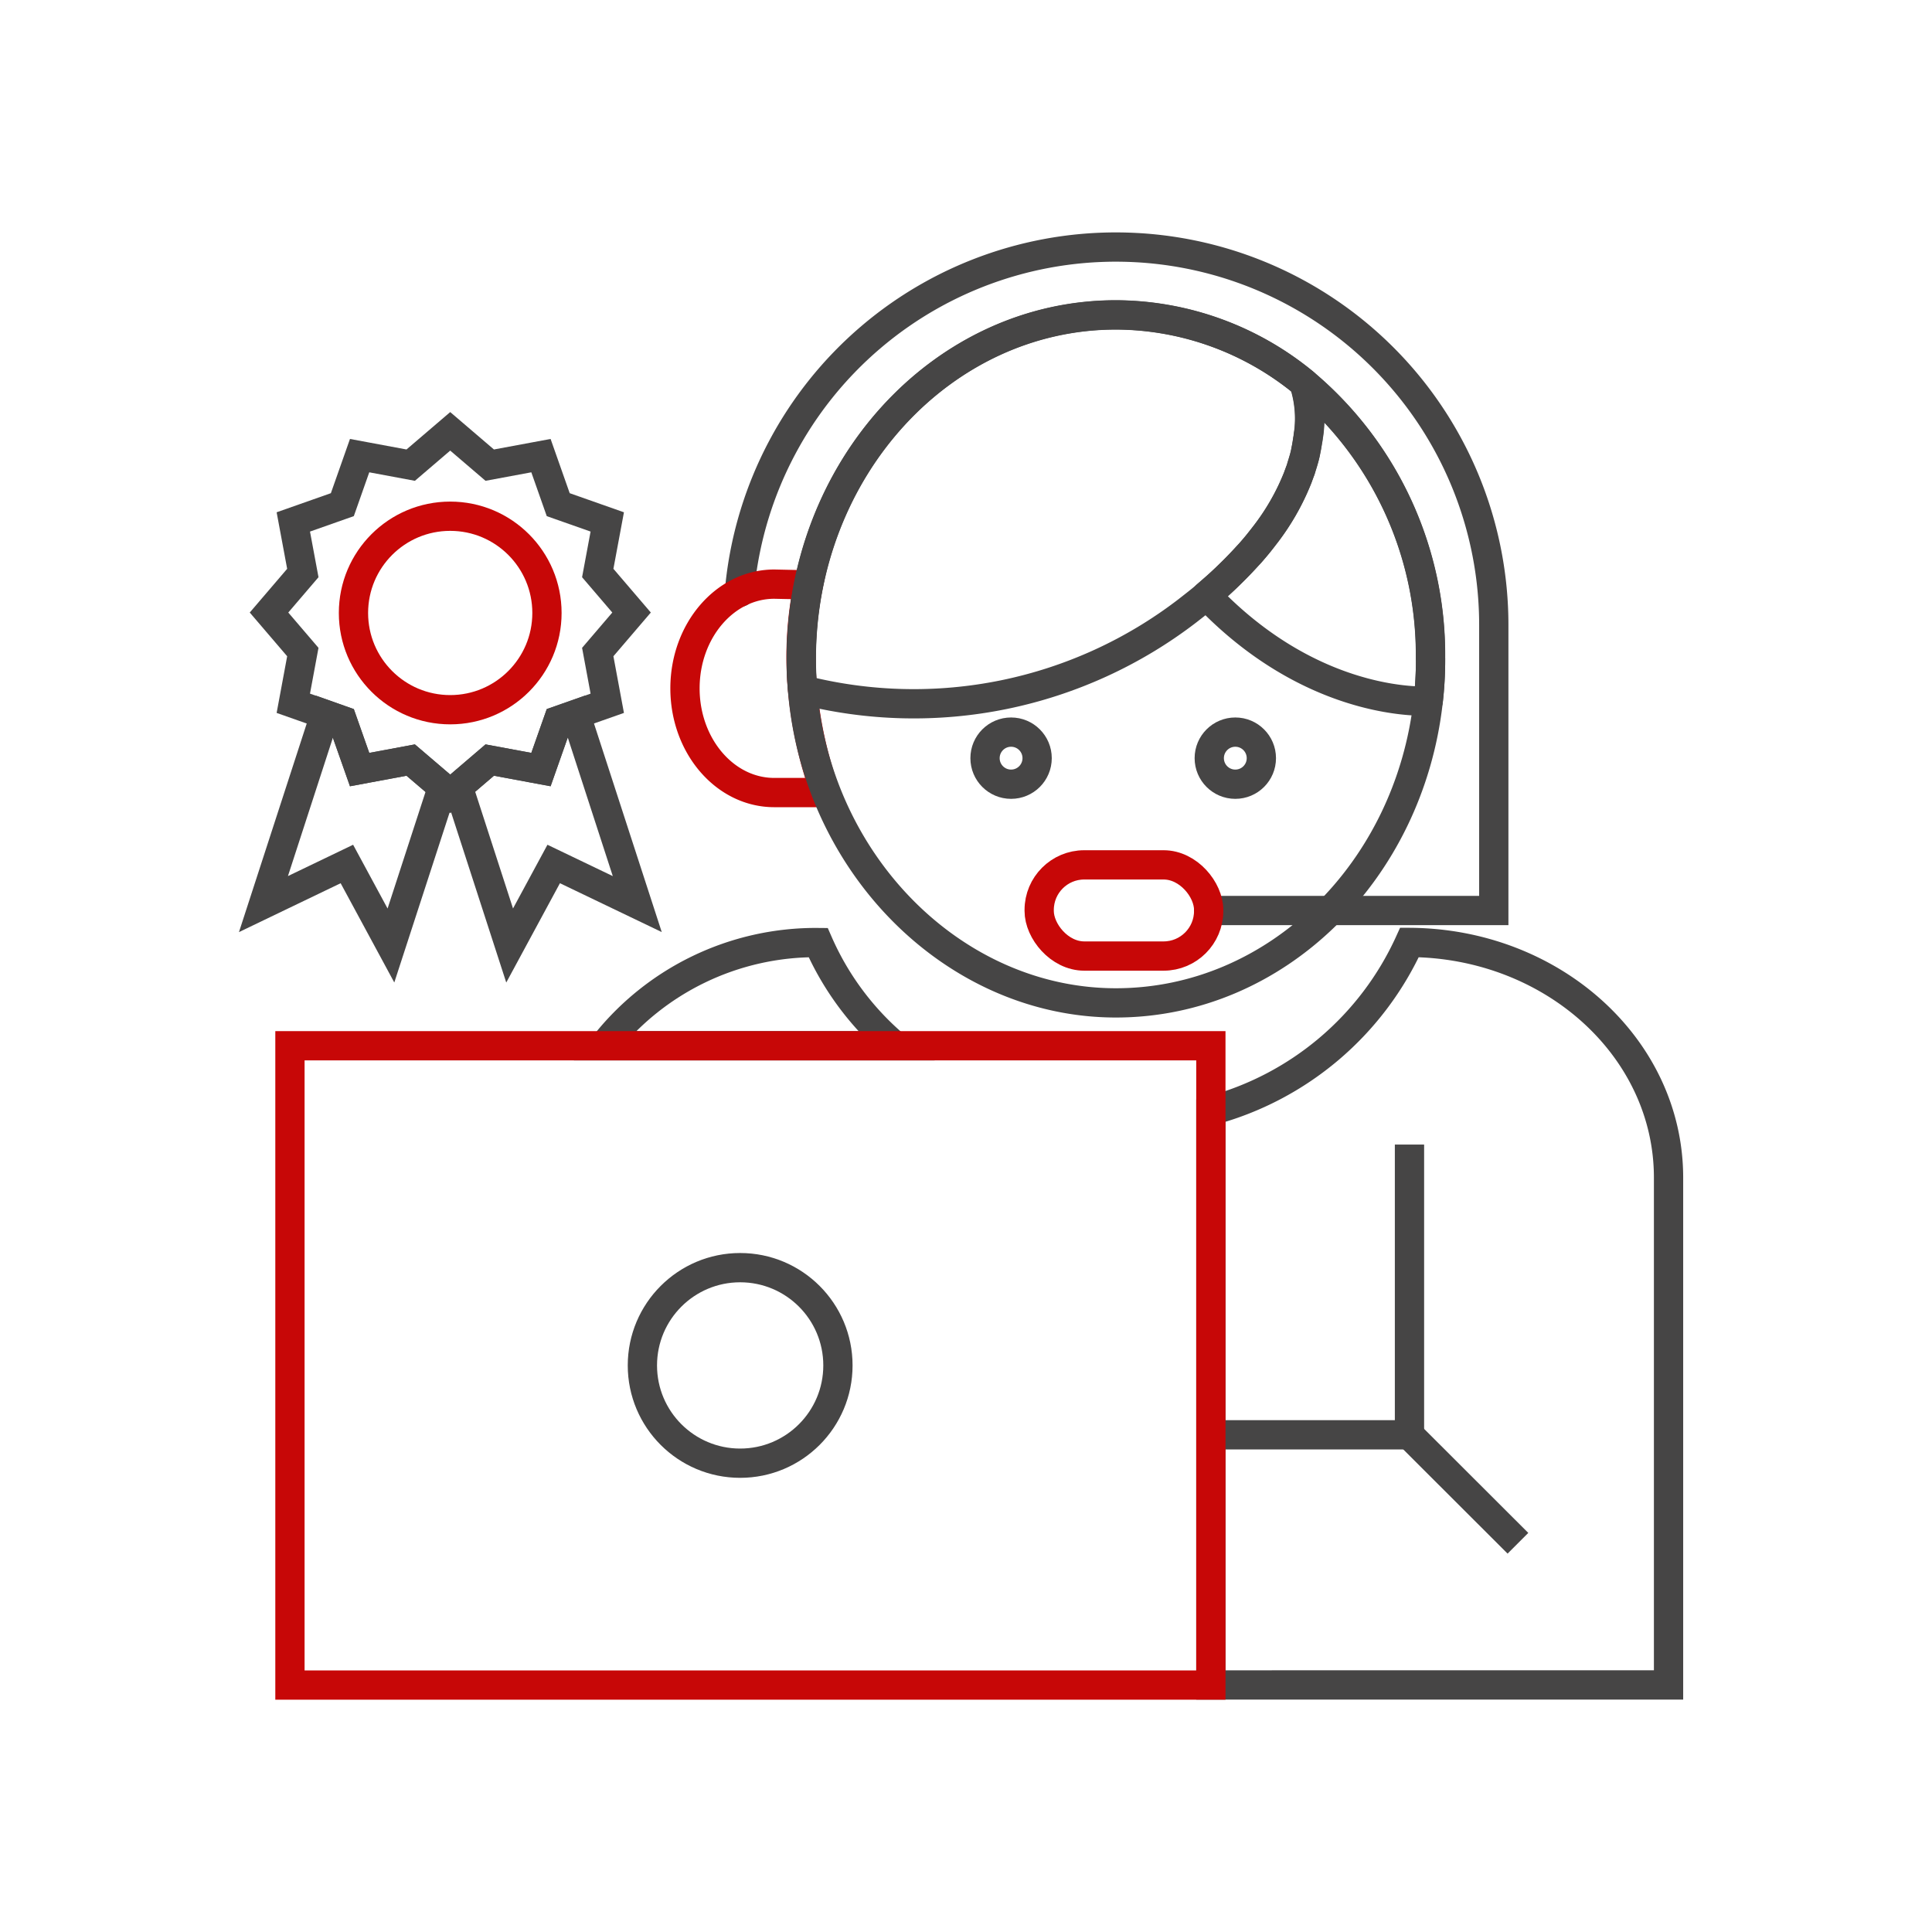<svg id="kl_kundenservice" xmlns="http://www.w3.org/2000/svg" width="132" height="132" viewBox="0 0 132 132">
  <rect id="Rechteck_21271" data-name="Rechteck 21271" width="132" height="132" fill="none"/>
  <g id="Gruppe_61825" data-name="Gruppe 61825">
    <path id="Pfad_265" data-name="Pfad 265" d="M114,80.46v34.66H82.73V75.89A20.825,20.825,0,0,0,96.3,64.39C106.09,64.44,114,71.61,114,80.46Z" fill="none" stroke="#464545" stroke-linecap="round" stroke-width="2"/>
    <path id="Pfad_266" data-name="Pfad 266" d="M61.14,71.45A19.524,19.524,0,0,1,55.9,64.4a18.379,18.379,0,0,0-14.64,7.05Z" fill="none" stroke="#464545" stroke-linecap="round" stroke-width="2"/>
    <g id="Gruppe_61822" data-name="Gruppe 61822">
      <circle id="Ellipse_85" data-name="Ellipse 85" cx="1.78" cy="1.78" r="1.78" transform="translate(82.62 50.02)" fill="none" stroke="#464545" stroke-linecap="round" stroke-width="2"/>
      <circle id="Ellipse_86" data-name="Ellipse 86" cx="1.78" cy="1.78" r="1.78" transform="translate(67.3 50.02)" fill="none" stroke="#464545" stroke-linecap="round" stroke-width="2"/>
    </g>
    <path id="Pfad_267" data-name="Pfad 267" d="M82.58,62.21h19.48V42.7a25.82,25.82,0,0,0-51.49-2.78v.54" fill="none" stroke="#464545" stroke-linecap="round" stroke-width="2"/>
    <path id="Pfad_268" data-name="Pfad 268" d="M56.39,54.15H52.9c-3.37,0-6.1-3.19-6.1-7.12h0c0-3.93,2.73-7.12,6.1-7.12l2.33.05a24.429,24.429,0,0,0-.43,6.78,28.326,28.326,0,0,0,1.59,7.4Z" fill="none" stroke="#c70707" stroke-linecap="round" stroke-width="2"/>
    <path id="Pfad_269" data-name="Pfad 269" d="M96.3,78.2V98.03H82.73" fill="none" stroke="#464545" stroke-width="2"/>
    <line id="Linie_1678" data-name="Linie 1678" x2="7.41" y2="7.4" transform="translate(96.3 98.04)" fill="none" stroke="#464545" stroke-width="2"/>
    <g id="Gruppe_61824" data-name="Gruppe 61824">
      <circle id="Ellipse_87" data-name="Ellipse 87" cx="6.61" cy="6.61" r="6.61" transform="translate(24.15 35.27)" fill="none" stroke="#c70707" stroke-linecap="round" stroke-width="2"/>
      <path id="Pfad_270" data-name="Pfad 270" d="M30.76,29.47l2.7,2.31,3.5-.65,1.18,3.35,3.35,1.18-.65,3.49,2.31,2.7-2.31,2.7.65,3.5-3.35,1.18-1.18,3.35-3.5-.65-2.7,2.31-2.7-2.31-3.49.65-1.18-3.35-3.35-1.18.65-3.5-2.31-2.7,2.31-2.7-.65-3.49,3.35-1.18,1.18-3.35,3.49.65Z" fill="none" stroke="#464545" stroke-linecap="round" stroke-width="2"/>
      <g id="Gruppe_61823" data-name="Gruppe 61823">
        <path id="Pfad_271" data-name="Pfad 271" d="M39.33,48.81l-1.19.42-1.18,3.35-3.5-.65-2.15,1.84L34.82,64.6l3.01-5.57,5.71,2.74Z" fill="none" stroke="#464545" stroke-linecap="round" stroke-width="2"/>
        <path id="Pfad_272" data-name="Pfad 272" d="M28.06,51.93l-3.49.65-1.18-3.35-1.18-.42L18,61.77l5.7-2.74,3.01,5.57,3.52-10.82Z" fill="none" stroke="#464545" stroke-linecap="round" stroke-width="2"/>
      </g>
    </g>
    <rect id="Rechteck_21272" data-name="Rechteck 21272" width="62.92" height="43.68" transform="translate(19.81 71.45)" fill="none" stroke="#c70707" stroke-linecap="round" stroke-width="2"/>
    <circle id="Ellipse_88" data-name="Ellipse 88" cx="6.68" cy="6.68" r="6.68" transform="translate(43.89 86.61)" fill="none" stroke="#464545" stroke-linecap="round" stroke-width="2"/>
    <path id="Pfad_273" data-name="Pfad 273" d="M97.74,45.02a24.77,24.77,0,0,1-.16,2.88c-1.3,11.62-10.36,20.62-21.34,20.62s-20.44-9.4-21.41-21.4c-.06-.69-.09-1.4-.09-2.11,0-12.98,9.63-23.5,21.5-23.5A20.3,20.3,0,0,1,89.1,26.17h0A24.24,24.24,0,0,1,97.74,45Z" fill="none" stroke="#464545" stroke-linecap="round" stroke-width="2"/>
    <path id="Pfad_274" data-name="Pfad 274" d="M97.74,45.02a24.77,24.77,0,0,1-.16,2.88c-1.15.04-8.3-.02-15.15-7.22h0c.42-.36.81-.7,1.18-1.05h0c.24-.23.48-.46.71-.69.34-.34.66-.68.96-1.01.14-.15.27-.3.39-.44.25-.29.48-.59.7-.87a16.274,16.274,0,0,0,2.3-4.01c.04-.12.09-.24.13-.36a2.533,2.533,0,0,0,.12-.36c.07-.23.14-.45.2-.67.03-.12.06-.24.08-.35s.04-.21.06-.31c.03-.17.06-.34.08-.5.01-.06.02-.12.03-.17a1.967,1.967,0,0,1,.03-.24,7.794,7.794,0,0,0-.31-3.47,24.24,24.24,0,0,1,8.64,18.83Z" fill="none" stroke="#464545" stroke-linecap="round" stroke-linejoin="round" stroke-width="2"/>
    <path id="Pfad_275" data-name="Pfad 275" d="M89.41,29.65a1.967,1.967,0,0,1-.03.24.508.508,0,0,1-.03.17c-.02.16-.05.33-.08.5-.02.1-.04.2-.06.31s-.05.23-.08.35c-.06.22-.12.44-.2.67a2.532,2.532,0,0,1-.12.36c-.04.12-.09.24-.13.36a15.958,15.958,0,0,1-2.3,4.01c-.21.28-.45.58-.7.87-.12.14-.24.29-.39.44-.3.33-.62.67-.96,1.01-.23.23-.46.46-.71.69h0c-.37.35-.76.69-1.18,1.05s-.85.69-1.31,1.05a30.684,30.684,0,0,1-26.29,5.4c-.06-.69-.09-1.4-.09-2.11,0-12.98,9.63-23.5,21.5-23.5a20.3,20.3,0,0,1,12.86,4.66h0a7.794,7.794,0,0,1,.31,3.47Z" fill="none" stroke="#464545" stroke-linecap="round" stroke-linejoin="round" stroke-width="2"/>
    <rect id="Rechteck_21273" data-name="Rechteck 21273" width="11.58" height="6.23" rx="3.08" transform="translate(71 59.09)" fill="none" stroke="#c70707" stroke-linecap="round" stroke-width="2"/>
  </g>
</svg>
